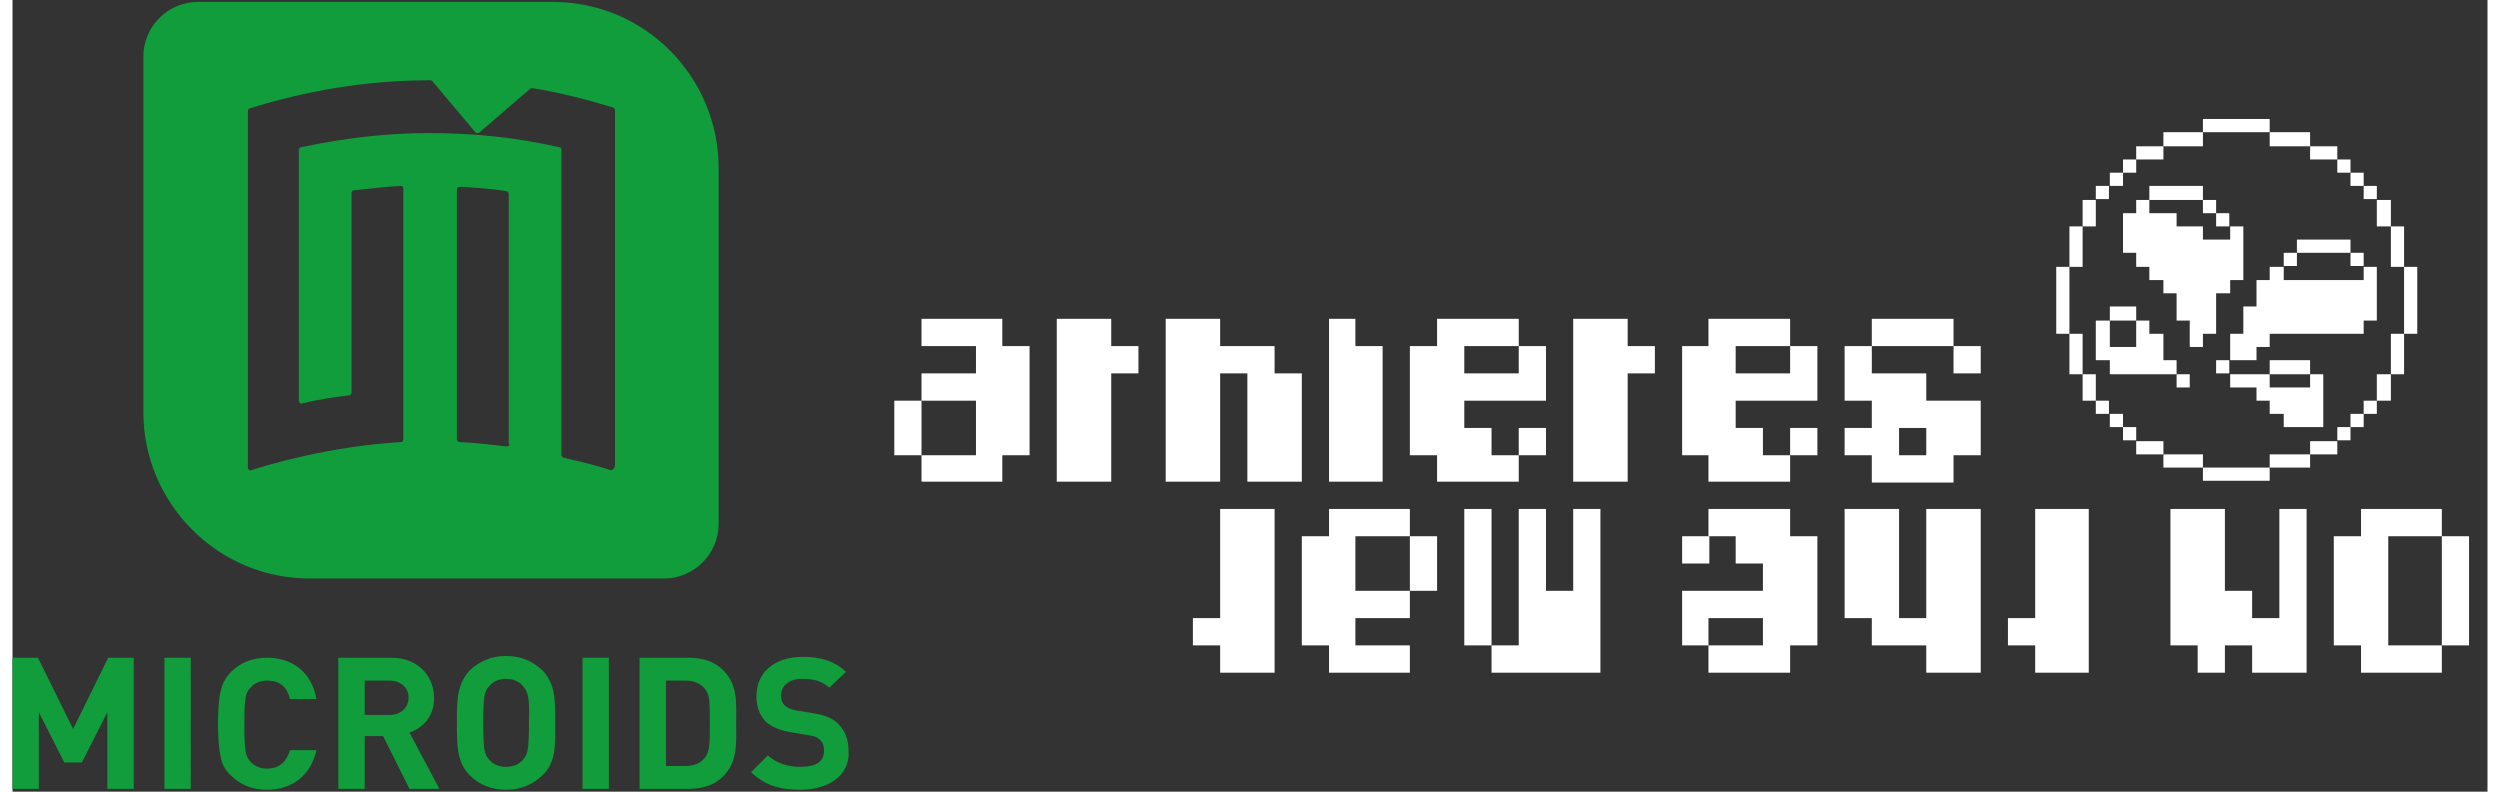 <?xml version="1.0" encoding="UTF-8"?>
<svg xmlns="http://www.w3.org/2000/svg" xmlns:xlink="http://www.w3.org/1999/xlink" width="300px" height="95px" viewBox="0 0 297 95" version="1.1">
<rect x="0" y="0" width="297" height="95" fill="#333333" stroke="none"/>
<g id="surface1">
<path style=" stroke:none;fill-rule:nonzero;fill:rgb(6.667%,61.569%,23.529%);fill-opacity:1;" d="M 11.383 94.664 L 11.383 85.473 L 8.324 91.496 L 6.219 91.496 L 3.16 85.473 L 3.16 94.664 L 0 94.664 L 0 78.926 L 3.055 78.926 L 7.273 87.48 L 11.488 78.926 L 14.543 78.926 L 14.543 94.664 Z M 11.383 94.664 "/>
<path style=" stroke:none;fill-rule:nonzero;fill:rgb(6.667%,61.569%,23.529%);fill-opacity:1;" d="M 18.234 94.664 L 18.234 78.926 L 21.395 78.926 L 21.395 94.664 Z M 18.234 94.664 "/>
<path style=" stroke:none;fill-rule:nonzero;fill:rgb(6.667%,61.569%,23.529%);fill-opacity:1;" d="M 30.562 94.77 C 28.879 94.77 27.402 94.242 26.242 93.078 C 25.504 92.445 25.082 91.602 24.977 90.754 C 24.766 89.91 24.664 88.539 24.664 86.848 C 24.664 85.156 24.766 83.785 24.977 82.938 C 25.188 81.988 25.609 81.25 26.242 80.613 C 27.402 79.453 28.879 78.926 30.562 78.926 C 33.621 78.926 35.938 80.723 36.465 83.891 L 33.305 83.891 C 32.988 82.516 32.145 81.672 30.562 81.672 C 29.723 81.672 28.984 81.988 28.562 82.516 C 27.93 83.148 27.824 83.891 27.824 86.953 C 27.824 90.016 27.93 90.754 28.562 91.391 C 28.984 91.918 29.723 92.234 30.562 92.234 C 32.039 92.234 32.883 91.391 33.305 90.016 L 36.465 90.016 C 35.832 92.973 33.621 94.77 30.562 94.77 Z M 30.562 94.77 "/>
<path style=" stroke:none;fill-rule:nonzero;fill:rgb(6.667%,61.569%,23.529%);fill-opacity:1;" d="M 47.637 94.664 L 44.477 88.328 L 42.262 88.328 L 42.262 94.664 L 39.102 94.664 L 39.102 78.926 L 45.426 78.926 C 48.691 78.926 50.59 81.145 50.59 83.785 C 50.59 86.004 49.219 87.375 47.637 87.902 L 51.223 94.664 Z M 45.215 81.672 L 42.262 81.672 L 42.262 85.793 L 45.215 85.793 C 46.586 85.793 47.531 84.945 47.531 83.68 C 47.531 82.516 46.586 81.672 45.215 81.672 Z M 45.215 81.672 "/>
<path style=" stroke:none;fill-rule:nonzero;fill:rgb(6.667%,61.569%,23.529%);fill-opacity:1;" d="M 63.551 93.078 C 62.395 94.137 61.023 94.77 59.23 94.77 C 57.441 94.77 55.965 94.137 54.91 93.078 C 53.328 91.496 53.328 89.488 53.328 86.742 C 53.328 83.996 53.328 82.094 54.91 80.402 C 56.07 79.348 57.441 78.715 59.23 78.715 C 61.023 78.715 62.395 79.348 63.551 80.402 C 65.133 81.988 65.133 83.996 65.133 86.742 C 65.133 89.488 65.238 91.496 63.551 93.078 Z M 61.234 82.305 C 60.812 81.777 60.074 81.461 59.23 81.461 C 58.387 81.461 57.652 81.777 57.23 82.305 C 56.598 82.938 56.492 83.68 56.492 86.742 C 56.492 89.805 56.598 90.543 57.23 91.18 C 57.652 91.707 58.387 92.023 59.23 92.023 C 60.074 92.023 60.812 91.707 61.234 91.18 C 61.867 90.543 61.973 89.805 61.973 86.742 C 62.078 83.68 61.867 83.043 61.234 82.305 Z M 61.234 82.305 "/>
<path style=" stroke:none;fill-rule:nonzero;fill:rgb(6.667%,61.569%,23.529%);fill-opacity:1;" d="M 68.402 94.664 L 68.402 78.926 L 71.562 78.926 L 71.562 94.664 Z M 68.402 94.664 "/>
<path style=" stroke:none;fill-rule:nonzero;fill:rgb(6.667%,61.569%,23.529%);fill-opacity:1;" d="M 85.262 93.184 C 84.211 94.242 82.734 94.664 81.047 94.664 L 75.25 94.664 L 75.25 78.926 L 81.047 78.926 C 82.734 78.926 84.211 79.348 85.262 80.402 C 87.055 82.199 86.844 84.312 86.844 86.742 C 86.844 89.172 87.055 91.391 85.262 93.184 Z M 83.051 82.621 C 82.523 81.988 81.785 81.672 80.73 81.672 L 78.414 81.672 L 78.414 91.918 L 80.73 91.918 C 81.785 91.918 82.523 91.602 83.051 90.969 C 83.684 90.227 83.684 89.172 83.684 86.742 C 83.684 84.312 83.684 83.258 83.051 82.621 Z M 83.051 82.621 "/>
<path style=" stroke:none;fill-rule:nonzero;fill:rgb(6.667%,61.569%,23.529%);fill-opacity:1;" d="M 94.539 94.77 C 92.113 94.77 90.219 94.242 88.637 92.656 L 90.641 90.648 C 91.691 91.602 93.062 92.023 94.539 92.023 C 96.434 92.023 97.383 91.391 97.383 90.121 C 97.383 89.594 97.277 89.066 96.855 88.75 C 96.539 88.434 96.227 88.328 95.488 88.219 L 93.59 87.902 C 92.219 87.691 91.164 87.27 90.43 86.637 C 89.691 85.898 89.27 84.84 89.27 83.574 C 89.27 80.723 91.375 78.82 94.855 78.82 C 97.066 78.82 98.648 79.348 100.02 80.613 L 98.016 82.516 C 96.961 81.566 95.805 81.461 94.75 81.461 C 93.062 81.461 92.219 82.41 92.219 83.469 C 92.219 83.891 92.324 84.312 92.641 84.629 C 92.957 84.945 93.484 85.156 94.117 85.262 L 96.016 85.578 C 97.488 85.793 98.438 86.215 99.07 86.848 C 99.914 87.691 100.336 88.75 100.336 90.227 C 100.441 93.078 97.91 94.77 94.539 94.77 Z M 94.539 94.77 "/>
<path style=" stroke:none;fill-rule:nonzero;fill:rgb(6.667%,61.569%,23.529%);fill-opacity:1;" d="M 64.816 0.23 L 22.238 0.23 C 18.656 0.23 15.703 3.188 15.703 6.781 L 15.703 49.453 C 15.703 60.441 24.664 69.418 35.625 69.418 L 78.203 69.418 C 81.785 69.418 84.738 66.461 84.738 62.871 L 84.738 20.195 C 84.738 9.207 75.883 0.23 64.816 0.23 Z M 59.652 53.258 C 59.652 53.469 59.441 53.574 59.23 53.574 C 57.547 53.363 55.648 53.152 53.645 53.047 C 53.434 53.047 53.328 52.836 53.328 52.73 L 53.328 22.73 C 53.328 22.52 53.539 22.414 53.645 22.414 C 55.543 22.52 57.441 22.625 59.23 22.941 C 59.441 22.941 59.547 23.152 59.547 23.258 L 59.547 53.258 Z M 71.773 56.426 C 70.93 56.109 69.031 55.582 66.188 54.945 C 66.082 54.945 65.871 54.734 65.871 54.629 L 65.871 17.977 C 65.871 17.766 65.766 17.66 65.555 17.66 C 60.496 16.496 55.332 15.969 49.957 15.969 C 44.793 15.969 39.629 16.602 34.676 17.66 C 34.465 17.66 34.359 17.871 34.359 17.977 L 34.359 48.082 C 34.359 48.293 34.57 48.504 34.781 48.398 C 36.57 47.977 38.469 47.66 40.367 47.445 C 40.578 47.445 40.684 47.234 40.684 47.129 L 40.684 23.152 C 40.684 22.941 40.789 22.836 41 22.836 C 42.895 22.625 44.688 22.414 46.586 22.309 C 46.793 22.309 46.898 22.414 46.898 22.625 L 46.898 52.73 C 46.898 52.941 46.793 53.047 46.586 53.047 C 37.941 53.574 30.562 55.793 28.668 56.426 C 28.457 56.531 28.246 56.32 28.246 56.109 L 28.246 13.328 C 28.246 13.223 28.352 13.012 28.457 13.012 C 35.203 10.898 42.473 9.633 50.062 9.633 C 50.168 9.633 50.273 9.633 50.379 9.738 L 55.543 15.863 C 55.648 15.969 55.859 16.074 56.07 15.863 L 62.078 10.688 C 62.184 10.582 62.289 10.582 62.395 10.582 C 65.766 11.109 68.926 11.957 72.09 12.906 C 72.195 12.906 72.301 13.117 72.301 13.223 L 72.301 55.898 C 72.195 56.32 71.984 56.426 71.773 56.426 Z M 71.773 56.426 "/>
<path style=" stroke:none;fill-rule:nonzero;fill:rgb(100%,100%,100%);fill-opacity:1;" d="M 286.988 35.195 L 286.988 40.055 L 288.57 40.055 L 288.57 32.023 L 286.988 32.023 Z M 286.988 35.195 "/>
<path style=" stroke:none;fill-rule:nonzero;fill:rgb(100%,100%,100%);fill-opacity:1;" d="M 285.406 41.637 L 285.406 44.91 L 286.988 44.91 L 286.988 40.055 L 285.406 40.055 Z M 285.406 41.637 "/>
<path style=" stroke:none;fill-rule:nonzero;fill:rgb(100%,100%,100%);fill-opacity:1;" d="M 285.406 30.336 L 285.406 32.023 L 286.988 32.023 L 286.988 27.168 L 285.406 27.168 Z M 285.406 30.336 "/>
<path style=" stroke:none;fill-rule:nonzero;fill:rgb(100%,100%,100%);fill-opacity:1;" d="M 283.719 46.496 L 283.719 48.082 L 285.406 48.082 L 285.406 44.91 L 283.719 44.91 Z M 283.719 46.496 "/>
<path style=" stroke:none;fill-rule:nonzero;fill:rgb(100%,100%,100%);fill-opacity:1;" d="M 283.719 27.168 L 285.406 27.168 L 285.406 23.996 L 283.719 23.996 Z M 283.719 27.168 "/>
<path style=" stroke:none;fill-rule:nonzero;fill:rgb(100%,100%,100%);fill-opacity:1;" d="M 282.141 48.082 L 283.719 48.082 L 283.719 49.664 L 282.141 49.664 Z M 282.141 48.082 "/>
<path style=" stroke:none;fill-rule:nonzero;fill:rgb(100%,100%,100%);fill-opacity:1;" d="M 282.141 22.309 L 283.719 22.309 L 283.719 23.891 L 282.141 23.891 Z M 282.141 22.309 "/>
<path style=" stroke:none;fill-rule:nonzero;fill:rgb(100%,100%,100%);fill-opacity:1;" d="M 280.559 49.664 L 282.141 49.664 L 282.141 51.25 L 280.559 51.25 Z M 280.559 49.664 "/>
<path style=" stroke:none;fill-rule:nonzero;fill:rgb(100%,100%,100%);fill-opacity:1;" d="M 280.559 30.336 L 282.141 30.336 L 282.141 31.918 L 280.559 31.918 Z M 280.559 30.336 "/>
<path style=" stroke:none;fill-rule:nonzero;fill:rgb(100%,100%,100%);fill-opacity:1;" d="M 280.559 20.723 L 282.141 20.723 L 282.141 22.309 L 280.559 22.309 Z M 280.559 20.723 "/>
<path style=" stroke:none;fill-rule:nonzero;fill:rgb(100%,100%,100%);fill-opacity:1;" d="M 278.977 51.25 L 280.559 51.25 L 280.559 52.836 L 278.977 52.836 Z M 278.977 51.25 "/>
<path style=" stroke:none;fill-rule:nonzero;fill:rgb(100%,100%,100%);fill-opacity:1;" d="M 278.977 19.137 L 280.559 19.137 L 280.559 20.723 L 278.977 20.723 Z M 278.977 19.137 "/>
<path style=" stroke:none;fill-rule:nonzero;fill:rgb(100%,100%,100%);fill-opacity:1;" d="M 278.977 52.941 L 275.711 52.941 L 275.711 54.523 L 278.977 54.523 Z M 278.977 52.941 "/>
<path style=" stroke:none;fill-rule:nonzero;fill:rgb(100%,100%,100%);fill-opacity:1;" d="M 277.293 51.25 L 277.293 44.91 L 275.711 44.91 L 275.711 46.496 L 270.863 46.496 L 270.863 44.91 L 266.121 44.91 L 266.121 46.496 L 269.281 46.496 L 269.281 48.082 L 270.863 48.082 L 270.863 49.664 L 272.547 49.664 L 272.547 51.25 Z M 277.293 51.25 "/>
<path style=" stroke:none;fill-rule:nonzero;fill:rgb(100%,100%,100%);fill-opacity:1;" d="M 277.293 30.336 L 280.559 30.336 L 280.559 28.75 L 274.129 28.75 L 274.129 30.336 Z M 277.293 30.336 "/>
<path style=" stroke:none;fill-rule:nonzero;fill:rgb(100%,100%,100%);fill-opacity:1;" d="M 277.293 19.137 L 278.977 19.137 L 278.977 17.555 L 275.711 17.555 L 275.711 19.137 Z M 277.293 19.137 "/>
<path style=" stroke:none;fill-rule:nonzero;fill:rgb(100%,100%,100%);fill-opacity:1;" d="M 272.547 54.523 L 270.863 54.523 L 270.863 56.109 L 275.711 56.109 L 275.711 54.523 Z M 272.547 54.523 "/>
<path style=" stroke:none;fill-rule:nonzero;fill:rgb(100%,100%,100%);fill-opacity:1;" d="M 274.129 44.91 L 275.711 44.91 L 275.711 43.223 L 270.863 43.223 L 270.863 44.91 Z M 274.129 44.91 "/>
<path style=" stroke:none;fill-rule:nonzero;fill:rgb(100%,100%,100%);fill-opacity:1;" d="M 272.547 30.336 L 274.129 30.336 L 274.129 31.918 L 272.547 31.918 Z M 272.547 30.336 "/>
<path style=" stroke:none;fill-rule:nonzero;fill:rgb(100%,100%,100%);fill-opacity:1;" d="M 272.547 17.555 L 275.711 17.555 L 275.711 15.863 L 270.863 15.863 L 270.863 17.555 Z M 272.547 17.555 "/>
<path style=" stroke:none;fill-rule:nonzero;fill:rgb(100%,100%,100%);fill-opacity:1;" d="M 267.699 56.109 L 262.852 56.109 L 262.852 57.691 L 270.863 57.691 L 270.863 56.109 Z M 267.699 56.109 "/>
<path style=" stroke:none;fill-rule:nonzero;fill:rgb(100%,100%,100%);fill-opacity:1;" d="M 269.281 43.223 L 269.281 41.637 L 270.863 41.637 L 270.863 40.055 L 282.141 40.055 L 282.141 38.469 L 283.719 38.469 L 283.719 32.023 L 282.141 32.023 L 282.141 33.609 L 272.547 33.609 L 272.547 32.023 L 270.863 32.023 L 270.863 33.609 L 269.281 33.609 L 269.281 36.777 L 267.699 36.777 L 267.699 40.055 L 266.121 40.055 L 266.121 43.223 Z M 269.281 43.223 "/>
<path style=" stroke:none;fill-rule:nonzero;fill:rgb(100%,100%,100%);fill-opacity:1;" d="M 264.434 43.223 L 266.016 43.223 L 266.016 44.805 L 264.434 44.805 Z M 264.434 43.223 "/>
<path style=" stroke:none;fill-rule:nonzero;fill:rgb(100%,100%,100%);fill-opacity:1;" d="M 264.434 25.582 L 266.016 25.582 L 266.016 27.168 L 264.434 27.168 Z M 264.434 25.582 "/>
<path style=" stroke:none;fill-rule:nonzero;fill:rgb(100%,100%,100%);fill-opacity:1;" d="M 266.121 15.863 L 270.863 15.863 L 270.863 14.277 L 262.852 14.277 L 262.852 15.863 Z M 266.121 15.863 "/>
<path style=" stroke:none;fill-rule:nonzero;fill:rgb(100%,100%,100%);fill-opacity:1;" d="M 264.434 38.469 L 264.434 35.195 L 266.121 35.195 L 266.121 33.609 L 267.699 33.609 L 267.699 27.168 L 266.121 27.168 L 266.121 28.75 L 262.852 28.75 L 262.852 27.168 L 259.691 27.168 L 259.691 25.582 L 256.422 25.582 L 256.422 23.996 L 254.844 23.996 L 254.844 25.582 L 253.262 25.582 L 253.262 30.336 L 254.844 30.336 L 254.844 32.023 L 256.422 32.023 L 256.422 33.609 L 258.109 33.609 L 258.109 35.195 L 259.691 35.195 L 259.691 38.469 L 261.27 38.469 L 261.27 41.637 L 262.852 41.637 L 262.852 40.055 L 264.434 40.055 Z M 264.434 38.469 "/>
<path style=" stroke:none;fill-rule:nonzero;fill:rgb(100%,100%,100%);fill-opacity:1;" d="M 262.852 23.996 L 264.434 23.996 L 264.434 25.582 L 262.852 25.582 Z M 262.852 23.996 "/>
<path style=" stroke:none;fill-rule:nonzero;fill:rgb(100%,100%,100%);fill-opacity:1;" d="M 261.27 54.523 L 258.109 54.523 L 258.109 56.109 L 262.852 56.109 L 262.852 54.523 Z M 261.27 54.523 "/>
<path style=" stroke:none;fill-rule:nonzero;fill:rgb(100%,100%,100%);fill-opacity:1;" d="M 259.691 44.91 L 261.27 44.91 L 261.27 46.496 L 259.691 46.496 Z M 259.691 44.91 "/>
<path style=" stroke:none;fill-rule:nonzero;fill:rgb(100%,100%,100%);fill-opacity:1;" d="M 261.27 17.555 L 262.852 17.555 L 262.852 15.863 L 258.109 15.863 L 258.109 17.555 Z M 261.27 17.555 "/>
<path style=" stroke:none;fill-rule:nonzero;fill:rgb(100%,100%,100%);fill-opacity:1;" d="M 258.109 43.223 L 258.109 40.055 L 256.422 40.055 L 256.422 38.469 L 254.844 38.469 L 254.844 41.637 L 251.68 41.637 L 251.68 38.469 L 249.996 38.469 L 249.996 43.223 L 251.68 43.223 L 251.68 44.91 L 259.691 44.91 L 259.691 43.223 Z M 258.109 43.223 "/>
<path style=" stroke:none;fill-rule:nonzero;fill:rgb(100%,100%,100%);fill-opacity:1;" d="M 259.691 23.996 L 262.852 23.996 L 262.852 22.309 L 256.422 22.309 L 256.422 23.996 Z M 259.691 23.996 "/>
<path style=" stroke:none;fill-rule:nonzero;fill:rgb(100%,100%,100%);fill-opacity:1;" d="M 256.422 52.941 L 254.844 52.941 L 254.844 54.523 L 258.109 54.523 L 258.109 52.941 Z M 256.422 52.941 "/>
<path style=" stroke:none;fill-rule:nonzero;fill:rgb(100%,100%,100%);fill-opacity:1;" d="M 258.109 19.137 L 258.109 17.555 L 254.844 17.555 L 254.844 19.137 Z M 258.109 19.137 "/>
<path style=" stroke:none;fill-rule:nonzero;fill:rgb(100%,100%,100%);fill-opacity:1;" d="M 253.262 51.25 L 254.844 51.25 L 254.844 52.836 L 253.262 52.836 Z M 253.262 51.25 "/>
<path style=" stroke:none;fill-rule:nonzero;fill:rgb(100%,100%,100%);fill-opacity:1;" d="M 254.844 38.469 L 254.844 36.777 L 251.68 36.777 L 251.68 38.469 Z M 254.844 38.469 "/>
<path style=" stroke:none;fill-rule:nonzero;fill:rgb(100%,100%,100%);fill-opacity:1;" d="M 253.262 19.137 L 254.844 19.137 L 254.844 20.723 L 253.262 20.723 Z M 253.262 19.137 "/>
<path style=" stroke:none;fill-rule:nonzero;fill:rgb(100%,100%,100%);fill-opacity:1;" d="M 251.68 49.664 L 253.262 49.664 L 253.262 51.25 L 251.68 51.25 Z M 251.68 49.664 "/>
<path style=" stroke:none;fill-rule:nonzero;fill:rgb(100%,100%,100%);fill-opacity:1;" d="M 251.68 20.723 L 253.262 20.723 L 253.262 22.309 L 251.68 22.309 Z M 251.68 20.723 "/>
<path style=" stroke:none;fill-rule:nonzero;fill:rgb(100%,100%,100%);fill-opacity:1;" d="M 249.996 48.082 L 251.574 48.082 L 251.574 49.664 L 249.996 49.664 Z M 249.996 48.082 "/>
<path style=" stroke:none;fill-rule:nonzero;fill:rgb(100%,100%,100%);fill-opacity:1;" d="M 249.996 22.309 L 251.574 22.309 L 251.574 23.891 L 249.996 23.891 Z M 249.996 22.309 "/>
<path style=" stroke:none;fill-rule:nonzero;fill:rgb(100%,100%,100%);fill-opacity:1;" d="M 249.996 44.91 L 248.414 44.91 L 248.414 48.082 L 249.996 48.082 Z M 249.996 44.91 "/>
<path style=" stroke:none;fill-rule:nonzero;fill:rgb(100%,100%,100%);fill-opacity:1;" d="M 249.996 25.582 L 249.996 23.996 L 248.414 23.996 L 248.414 27.168 L 249.996 27.168 Z M 249.996 25.582 "/>
<path style=" stroke:none;fill-rule:nonzero;fill:rgb(100%,100%,100%);fill-opacity:1;" d="M 248.414 41.637 L 248.414 40.055 L 246.832 40.055 L 246.832 44.91 L 248.414 44.91 Z M 248.414 41.637 "/>
<path style=" stroke:none;fill-rule:nonzero;fill:rgb(100%,100%,100%);fill-opacity:1;" d="M 248.414 30.336 L 248.414 27.168 L 246.832 27.168 L 246.832 32.023 L 248.414 32.023 Z M 248.414 30.336 "/>
<path style=" stroke:none;fill-rule:nonzero;fill:rgb(100%,100%,100%);fill-opacity:1;" d="M 246.832 36.777 L 246.832 32.023 L 245.25 32.023 L 245.25 40.055 L 246.832 40.055 Z M 246.832 36.777 "/>
<path style=" stroke:none;fill-rule:nonzero;fill:rgb(100%,100%,100%);fill-opacity:1;" d="M 291.52 64.348 L 291.52 77.445 L 294.785 77.445 L 294.785 64.348 Z M 291.52 64.348 "/>
<path style=" stroke:none;fill-rule:nonzero;fill:rgb(100%,100%,100%);fill-opacity:1;" d="M 285.09 77.445 L 285.09 64.348 L 291.52 64.348 L 291.52 61.074 L 281.824 61.074 L 281.824 64.348 L 278.555 64.348 L 278.555 77.445 L 281.824 77.445 L 281.824 80.723 L 291.52 80.723 L 291.52 77.445 Z M 285.09 77.445 "/>
<path style=" stroke:none;fill-rule:nonzero;fill:rgb(100%,100%,100%);fill-opacity:1;" d="M 272.023 64.348 L 272.023 74.172 L 268.754 74.172 L 268.754 70.898 L 265.488 70.898 L 265.488 61.074 L 258.953 61.074 L 258.953 77.445 L 262.219 77.445 L 262.219 80.723 L 265.488 80.723 L 265.488 77.445 L 268.754 77.445 L 268.754 80.723 L 275.289 80.723 L 275.289 61.074 L 272.023 61.074 Z M 272.023 64.348 "/>
<path style=" stroke:none;fill-rule:nonzero;fill:rgb(100%,100%,100%);fill-opacity:1;" d="M 242.723 61.074 L 242.723 74.172 L 239.453 74.172 L 239.453 77.445 L 242.723 77.445 L 242.723 80.723 L 249.152 80.723 L 249.152 61.074 Z M 242.723 61.074 "/>
<path style=" stroke:none;fill-rule:nonzero;fill:rgb(100%,100%,100%);fill-opacity:1;" d="M 232.922 41.531 L 236.188 41.531 L 236.188 44.805 L 232.922 44.805 Z M 232.922 41.531 "/>
<path style=" stroke:none;fill-rule:nonzero;fill:rgb(100%,100%,100%);fill-opacity:1;" d="M 229.652 61.074 L 229.652 74.172 L 226.387 74.172 L 226.387 61.074 L 219.852 61.074 L 219.852 74.172 L 223.117 74.172 L 223.117 77.445 L 229.652 77.445 L 229.652 80.723 L 236.188 80.723 L 236.188 61.074 Z M 229.652 61.074 "/>
<path style=" stroke:none;fill-rule:nonzero;fill:rgb(100%,100%,100%);fill-opacity:1;" d="M 229.652 38.258 L 223.117 38.258 L 223.117 41.531 L 232.922 41.531 L 232.922 38.258 Z M 229.652 38.258 "/>
<path style=" stroke:none;fill-rule:nonzero;fill:rgb(100%,100%,100%);fill-opacity:1;" d="M 219.852 44.805 L 219.852 48.082 L 223.117 48.082 L 223.117 51.355 L 219.852 51.355 L 219.852 54.629 L 223.117 54.629 L 223.117 57.906 L 232.922 57.906 L 232.922 54.629 L 236.188 54.629 L 236.188 48.082 L 229.652 48.082 L 229.652 44.805 L 223.117 44.805 L 223.117 41.531 L 219.852 41.531 Z M 229.652 54.629 L 226.387 54.629 L 226.387 51.355 L 229.652 51.355 Z M 229.652 54.629 "/>
<path style=" stroke:none;fill-rule:nonzero;fill:rgb(100%,100%,100%);fill-opacity:1;" d="M 213.316 51.355 L 216.586 51.355 L 216.586 54.629 L 213.316 54.629 Z M 213.316 51.355 "/>
<path style=" stroke:none;fill-rule:nonzero;fill:rgb(100%,100%,100%);fill-opacity:1;" d="M 213.316 44.805 L 206.781 44.805 L 206.781 41.531 L 213.316 41.531 L 213.316 38.258 L 203.516 38.258 L 203.516 41.531 L 200.355 41.531 L 200.355 54.629 L 203.516 54.629 L 203.516 57.801 L 213.316 57.801 L 213.316 54.629 L 210.051 54.629 L 210.051 51.355 L 206.781 51.355 L 206.781 48.082 L 216.586 48.082 L 216.586 41.531 L 213.316 41.531 Z M 213.316 44.805 "/>
<path style=" stroke:none;fill-rule:nonzero;fill:rgb(100%,100%,100%);fill-opacity:1;" d="M 213.316 61.074 L 203.516 61.074 L 203.516 64.348 L 206.781 64.348 L 206.781 67.621 L 210.051 67.621 L 210.051 70.898 L 200.355 70.898 L 200.355 77.445 L 203.516 77.445 L 203.516 74.172 L 210.051 74.172 L 210.051 77.445 L 203.516 77.445 L 203.516 80.723 L 213.316 80.723 L 213.316 77.445 L 216.586 77.445 L 216.586 64.348 L 213.316 64.348 Z M 213.316 61.074 "/>
<path style=" stroke:none;fill-rule:nonzero;fill:rgb(100%,100%,100%);fill-opacity:1;" d="M 200.355 64.348 L 203.621 64.348 L 203.621 67.621 L 200.355 67.621 Z M 200.355 64.348 "/>
<path style=" stroke:none;fill-rule:nonzero;fill:rgb(100%,100%,100%);fill-opacity:1;" d="M 193.82 38.258 L 187.285 38.258 L 187.285 57.801 L 193.82 57.801 L 193.82 44.805 L 197.086 44.805 L 197.086 41.531 L 193.82 41.531 Z M 193.82 38.258 "/>
<path style=" stroke:none;fill-rule:nonzero;fill:rgb(100%,100%,100%);fill-opacity:1;" d="M 187.285 64.348 L 187.285 70.898 L 184.02 70.898 L 184.02 61.074 L 180.75 61.074 L 180.75 77.445 L 177.484 77.445 L 177.484 80.723 L 190.551 80.723 L 190.551 61.074 L 187.285 61.074 Z M 187.285 64.348 "/>
<path style=" stroke:none;fill-rule:nonzero;fill:rgb(100%,100%,100%);fill-opacity:1;" d="M 180.75 51.355 L 184.02 51.355 L 184.02 54.629 L 180.75 54.629 Z M 180.75 51.355 "/>
<path style=" stroke:none;fill-rule:nonzero;fill:rgb(100%,100%,100%);fill-opacity:1;" d="M 177.484 70.898 L 177.484 61.074 L 174.215 61.074 L 174.215 77.445 L 177.484 77.445 Z M 177.484 70.898 "/>
<path style=" stroke:none;fill-rule:nonzero;fill:rgb(100%,100%,100%);fill-opacity:1;" d="M 174.215 57.801 L 180.75 57.801 L 180.75 54.629 L 177.484 54.629 L 177.484 51.355 L 174.215 51.355 L 174.215 48.082 L 184.02 48.082 L 184.02 41.531 L 180.75 41.531 L 180.75 44.805 L 174.215 44.805 L 174.215 41.531 L 180.75 41.531 L 180.75 38.258 L 170.949 38.258 L 170.949 41.531 L 167.684 41.531 L 167.684 54.629 L 170.949 54.629 L 170.949 57.801 Z M 174.215 57.801 "/>
<path style=" stroke:none;fill-rule:nonzero;fill:rgb(100%,100%,100%);fill-opacity:1;" d="M 167.684 67.621 L 167.684 70.898 L 170.949 70.898 L 170.949 64.348 L 167.684 64.348 Z M 167.684 67.621 "/>
<path style=" stroke:none;fill-rule:nonzero;fill:rgb(100%,100%,100%);fill-opacity:1;" d="M 161.148 70.898 L 161.148 64.348 L 167.684 64.348 L 167.684 61.074 L 157.984 61.074 L 157.984 64.348 L 154.719 64.348 L 154.719 77.445 L 157.984 77.445 L 157.984 80.723 L 167.684 80.723 L 167.684 77.445 L 161.148 77.445 L 161.148 74.172 L 167.684 74.172 L 167.684 70.898 Z M 161.148 70.898 "/>
<path style=" stroke:none;fill-rule:nonzero;fill:rgb(100%,100%,100%);fill-opacity:1;" d="M 164.414 57.801 L 164.414 41.531 L 161.148 41.531 L 161.148 38.258 L 157.984 38.258 L 157.984 57.801 Z M 164.414 57.801 "/>
<path style=" stroke:none;fill-rule:nonzero;fill:rgb(100%,100%,100%);fill-opacity:1;" d="M 154.719 54.629 L 154.719 44.805 L 151.449 44.805 L 151.449 41.531 L 144.918 41.531 L 144.918 38.258 L 138.383 38.258 L 138.383 57.801 L 144.918 57.801 L 144.918 44.805 L 148.184 44.805 L 148.184 57.801 L 154.719 57.801 Z M 154.719 54.629 "/>
<path style=" stroke:none;fill-rule:nonzero;fill:rgb(100%,100%,100%);fill-opacity:1;" d="M 144.918 61.074 L 144.918 74.172 L 141.648 74.172 L 141.648 77.445 L 144.918 77.445 L 144.918 80.723 L 151.449 80.723 L 151.449 61.074 Z M 144.918 61.074 "/>
<path style=" stroke:none;fill-rule:nonzero;fill:rgb(100%,100%,100%);fill-opacity:1;" d="M 131.848 38.258 L 125.312 38.258 L 125.312 57.801 L 131.848 57.801 L 131.848 44.805 L 135.113 44.805 L 135.113 41.531 L 131.848 41.531 Z M 131.848 38.258 "/>
<path style=" stroke:none;fill-rule:nonzero;fill:rgb(100%,100%,100%);fill-opacity:1;" d="M 118.777 38.258 L 109.082 38.258 L 109.082 41.531 L 115.617 41.531 L 115.617 44.805 L 109.082 44.805 L 109.082 48.082 L 115.617 48.082 L 115.617 54.629 L 109.082 54.629 L 109.082 57.801 L 118.777 57.801 L 118.777 54.629 L 122.047 54.629 L 122.047 41.531 L 118.777 41.531 Z M 118.777 38.258 "/>
<path style=" stroke:none;fill-rule:nonzero;fill:rgb(100%,100%,100%);fill-opacity:1;" d="M 109.082 48.082 L 105.816 48.082 L 105.816 54.629 L 109.082 54.629 Z M 109.082 48.082 "/>
</g>
</svg>
